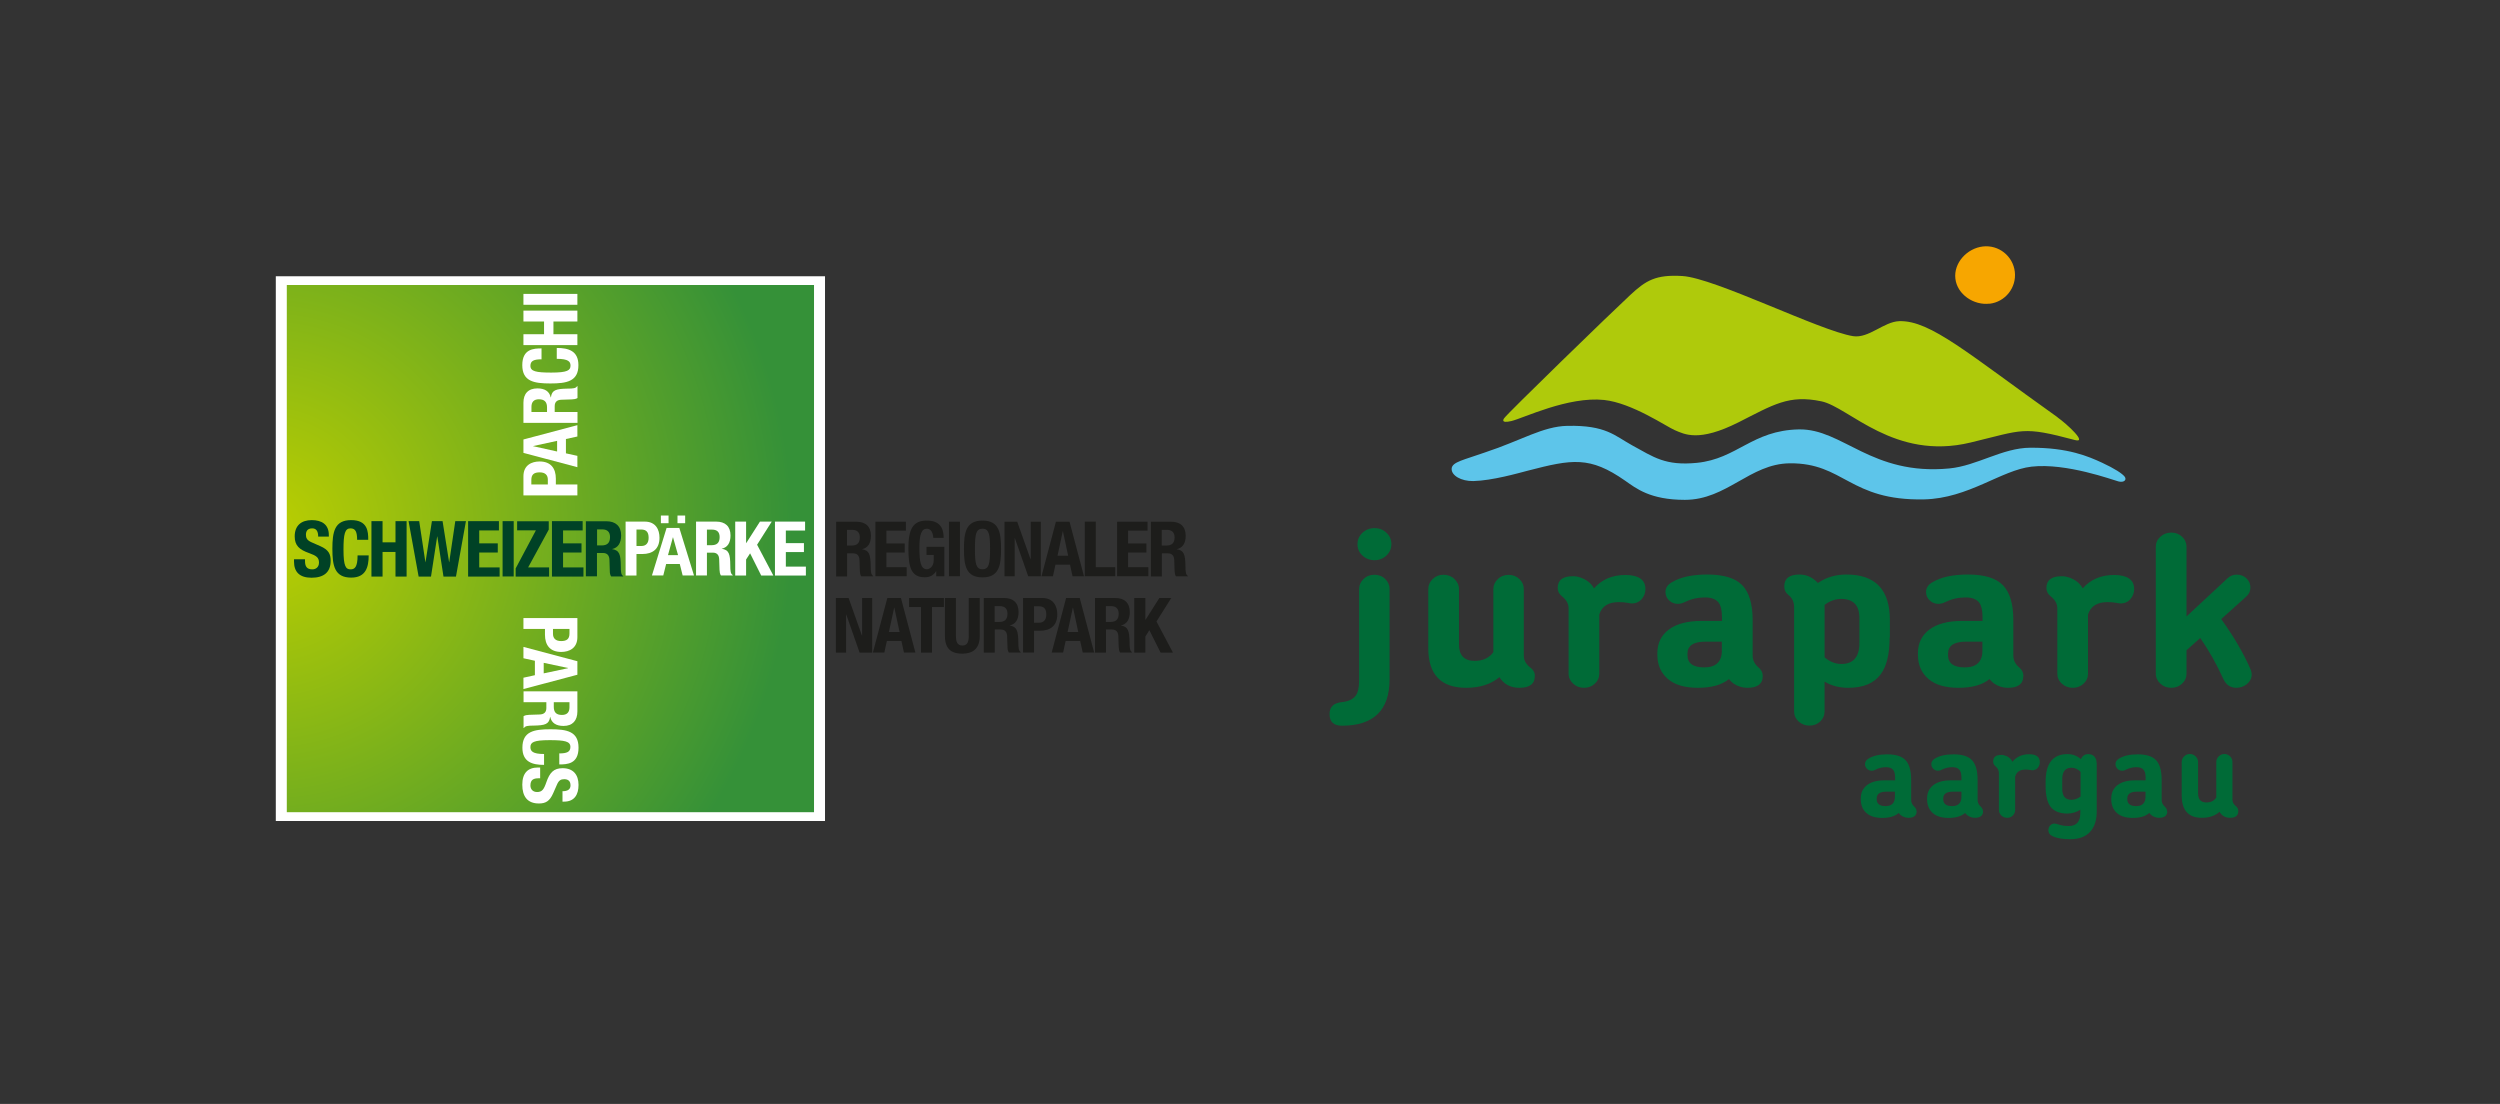 <?xml version="1.0" encoding="UTF-8"?><svg xmlns="http://www.w3.org/2000/svg" xmlns:xlink="http://www.w3.org/1999/xlink" id="Ebene_1" data-name="Ebene 1" viewBox="0 0 218.27 96.38"><rect x="0" y="0" width="218.27" height="96.38" fill="#333333" stroke="none"/><defs><style> .cls-1 { fill: #afca0b; } .cls-2 { fill: #1d1d1b; } .cls-3 { fill: #fff; } .cls-4 { fill: none; } .cls-5 { fill: #5dc5ea; } .cls-6 { fill: url(#radial-gradient); } .cls-7 { fill: #004226; } .cls-8 { fill: #f7a600; } .cls-9 { clip-path: url(#clippath); } .cls-10 { fill: #006b37; } </style><clipPath id="clippath"><rect class="cls-4" x="25.04" y="24.88" width="46.03" height="46.03"/></clipPath><radialGradient id="radial-gradient" cx="-581.05" cy="485.7" fx="-581.05" fy="485.7" r="1.33" gradientTransform="translate(20208.66 16919.44) scale(34.74 -34.74)" gradientUnits="userSpaceOnUse"><stop offset="0" stop-color="#bccf00"/><stop offset="1" stop-color="#359138"/></radialGradient></defs><g><path class="cls-5" d="M129.68,39.49c3.13-1.03,5.03-2.27,7.17-2.31,3.36-.07,4.12.86,5.63,1.69,1.92,1.05,2.91,1.81,5.67,1.54,3.52-.35,4.82-2.84,8.91-2.92,3.82-.07,6.33,4.05,13.12,3.41,2.43-.23,4.64-1.8,7.08-1.81,3.31-.02,5.1.77,6.27,1.31,1.08.5,1.79.96,1.98,1.23.19.27-.08.53-.56.4-.47-.12-4.53-1.63-7.57-1.29-2.66.3-5.51,2.78-9.4,2.86-6.52.13-6.97-3.2-11.73-3.15-3.47.04-5.49,3.19-9.15,3.19-3.04,0-4.26-1.01-5.21-1.67-3.09-2.16-4.63-1.88-8.49-.88-.88.23-3.12.87-4.77.91-1.06.02-1.93-.49-1.89-1.09.04-.59,1.09-.76,2.94-1.42"/><path class="cls-1" d="M179.64,36.43c-7.82-5.56-11.09-8.47-13.81-8.39-1.36.04-2.66,1.52-4.04,1.31-2.89-.46-12.08-5.08-14.9-5.25-2.34-.14-3.18.38-4.56,1.66-1.57,1.45-10.77,10.38-11,10.75,0,0-.42.5.63.25,1.05-.25,4.95-2.17,8.09-1.84,2.44.26,5.45,2.33,6.16,2.63.87.37,2.1,1.07,5.58-.68,3.05-1.54,4.38-2.43,7.24-1.83,2.41.51,6.35,5.2,13,3.6,4.66-1.12,4.51-1.45,9.13-.22,1.14.3-.7-1.4-1.52-1.98"/><path class="cls-8" d="M173.7,26.52c1.38-.16,2.37-1.41,2.21-2.79-.16-1.38-1.41-2.37-2.79-2.21-1.38.16-2.56,1.43-2.4,2.81.16,1.38,1.61,2.35,2.99,2.18"/></g><g><g><path class="cls-10" d="M121.32,51.44v7.87c0,2.7-1.39,4.05-4.16,4.05-.72,0-1.08-.34-1.08-1.02,0-.62.36-.97,1.08-1.04.57-.06.97-.25,1.2-.56.2-.27.3-.7.3-1.28v-8.02c0-.35.13-.64.39-.89.26-.25.58-.37.95-.37s.7.13.95.38c.25.25.37.55.37.88ZM121.48,47.51c0,.38-.14.71-.43.99-.29.27-.64.41-1.04.41s-.78-.14-1.06-.41c-.29-.27-.43-.6-.43-.99s.14-.71.43-.99c.29-.27.64-.41,1.06-.41s.76.14,1.04.41c.29.27.43.6.43.99Z"/><path class="cls-10" d="M134,59.03c0,.68-.45,1.02-1.34,1.02-.78,0-1.36-.31-1.75-.93-.74.62-1.7.93-2.9.93-2.21,0-3.31-1.16-3.31-3.47v-5.14c0-.35.13-.64.39-.89.26-.25.57-.37.94-.37s.69.12.95.37c.26.25.4.54.4.89v4.83c0,.95.46,1.43,1.37,1.43.72,0,1.26-.25,1.63-.76v-5.49c0-.35.13-.64.39-.89.26-.25.58-.37.95-.37s.68.12.94.37c.26.25.38.54.38.89v5.81c0,.4.2.74.59,1.04.25.19.38.43.38.74Z"/><path class="cls-10" d="M142.45,52.68c-.09,0-.19-.01-.29-.04-.26-.05-.54-.07-.84-.07-.9,0-1.47.36-1.69,1.08v5.16c0,.35-.13.64-.39.88-.26.24-.57.36-.94.36s-.69-.12-.95-.36c-.26-.24-.4-.54-.4-.88v-5.7c0-.4-.2-.75-.59-1.06-.24-.19-.36-.43-.36-.72,0-.68.44-1.02,1.32-1.02.17,0,.31.01.41.04.67.16,1.15.5,1.44,1.02.68-.78,1.6-1.17,2.74-1.17s1.75.41,1.75,1.23c0,.33-.11.63-.33.88-.22.25-.52.38-.88.38Z"/><path class="cls-10" d="M153.9,59.03c0,.68-.45,1.02-1.34,1.02-.45,0-.85-.13-1.22-.38-.13-.1-.26-.22-.39-.38-.63.51-1.53.76-2.7.76s-2.04-.26-2.64-.78c-.6-.52-.91-1.22-.91-2.11v-.13c0-.88.34-1.57,1.01-2.07.67-.5,1.63-.75,2.88-.75h1.75v-.35c0-.58-.1-1-.29-1.25-.24-.3-.64-.45-1.2-.45-.63,0-1.22.14-1.77.41-.2.1-.39.15-.59.15-.3,0-.56-.1-.77-.31-.21-.2-.31-.44-.31-.72,0-.35.18-.63.53-.84.75-.46,1.79-.69,3.13-.69,1.42,0,2.43.31,3.04.93.6.62.91,1.63.91,3.04v3.1c0,.41.17.75.51,1.04.25.21.37.46.37.74ZM150.33,56.83v-.81h-1.43c-1.04,0-1.57.35-1.57,1.05v.13c0,.71.49,1.07,1.47,1.07s1.53-.48,1.53-1.44Z"/><path class="cls-10" d="M164.98,55.65c0,1.45-.26,2.53-.79,3.23-.58.78-1.52,1.17-2.82,1.17-.79,0-1.48-.18-2.07-.54v2.6c0,.35-.13.64-.38.88-.26.24-.57.36-.94.36s-.68-.12-.95-.36c-.26-.24-.39-.54-.39-.88v-9.12c0-.43-.17-.79-.51-1.06-.24-.19-.35-.43-.35-.73,0-.69.44-1.04,1.32-1.04.63,0,1.17.25,1.62.74.72-.5,1.55-.74,2.49-.74,2.52,0,3.79,1.32,3.79,3.97v1.5ZM162.34,56.14v-2.18c0-1.12-.53-1.67-1.6-1.67-.49,0-.97.17-1.44.52v4.58c.45.38.93.58,1.46.58,1.05,0,1.58-.61,1.58-1.82Z"/><path class="cls-10" d="M176.65,59.03c0,.68-.45,1.02-1.34,1.02-.45,0-.85-.13-1.22-.38-.13-.1-.26-.22-.39-.38-.63.51-1.53.76-2.7.76s-2.04-.26-2.64-.78c-.6-.52-.91-1.22-.91-2.11v-.13c0-.88.34-1.57,1.01-2.07.67-.5,1.63-.75,2.88-.75h1.75v-.35c0-.58-.1-1-.29-1.25-.24-.3-.63-.45-1.2-.45-.63,0-1.22.14-1.77.41-.2.1-.39.15-.59.15-.3,0-.56-.1-.77-.31-.21-.2-.31-.44-.31-.72,0-.35.18-.63.53-.84.75-.46,1.79-.69,3.14-.69,1.42,0,2.43.31,3.04.93.6.62.91,1.63.91,3.04v3.1c0,.41.17.75.51,1.04.25.21.37.46.37.74ZM173.08,56.83v-.81h-1.43c-1.04,0-1.57.35-1.57,1.05v.13c0,.71.49,1.07,1.47,1.07s1.53-.48,1.53-1.44Z"/><path class="cls-10" d="M185.12,52.68c-.09,0-.19-.01-.29-.04-.26-.05-.54-.07-.84-.07-.9,0-1.46.36-1.69,1.08v5.16c0,.35-.13.64-.39.88-.26.24-.57.36-.94.36s-.69-.12-.95-.36c-.27-.24-.4-.54-.4-.88v-5.7c0-.4-.2-.75-.59-1.06-.24-.19-.36-.43-.36-.72,0-.68.44-1.02,1.32-1.02.17,0,.31.01.41.04.67.16,1.15.5,1.44,1.02.68-.78,1.6-1.17,2.74-1.17s1.75.41,1.75,1.23c0,.33-.11.63-.33.88-.22.25-.52.38-.88.38Z"/><path class="cls-10" d="M196.47,58.4c.08.17.12.34.12.5,0,.32-.14.59-.41.82-.28.22-.58.33-.92.33-.52,0-.9-.25-1.14-.76-.58-1.28-1.25-2.48-2.02-3.59l-1.2,1.07v2.04c0,.35-.13.64-.39.88-.26.24-.57.36-.94.36s-.69-.12-.95-.36c-.26-.24-.4-.54-.4-.88v-11.07c0-.35.13-.64.4-.88.26-.24.58-.36.95-.36s.69.12.94.36c.26.24.39.54.39.88v6.08l3.58-3.33c.22-.21.49-.32.81-.32.34,0,.62.11.85.33.23.22.34.49.34.8s-.12.57-.36.78l-2.19,1.97c1.08,1.5,1.93,2.95,2.54,4.34Z"/></g><g><path class="cls-10" d="M167.34,70.82c0,.38-.24.58-.71.58-.24,0-.45-.07-.65-.21-.07-.05-.14-.13-.21-.21-.33.29-.81.43-1.43.43s-1.08-.15-1.4-.44c-.32-.29-.48-.69-.48-1.19v-.07c0-.49.18-.88.54-1.16.36-.28.87-.42,1.53-.42h.93v-.2c0-.33-.05-.56-.16-.7-.13-.17-.34-.25-.64-.25-.33,0-.65.08-.94.23-.1.06-.21.08-.31.08-.16,0-.29-.06-.41-.17-.11-.12-.17-.25-.17-.4,0-.2.09-.35.28-.47.4-.26.95-.39,1.66-.39.75,0,1.29.17,1.61.52.32.35.48.92.48,1.71v1.75c0,.23.09.42.27.58.13.12.2.26.2.42ZM165.44,69.58v-.46h-.76c-.55,0-.83.2-.83.59v.07c0,.4.26.6.78.6s.81-.27.81-.81Z"/><path class="cls-10" d="M173.14,70.82c0,.38-.24.58-.71.58-.24,0-.45-.07-.65-.21-.07-.05-.14-.13-.21-.21-.34.29-.81.43-1.44.43s-1.08-.15-1.4-.44c-.32-.29-.48-.69-.48-1.19v-.07c0-.49.18-.88.54-1.16.36-.28.87-.42,1.53-.42h.93v-.2c0-.33-.05-.56-.16-.7-.12-.17-.34-.25-.64-.25-.33,0-.65.08-.94.23-.1.06-.21.08-.31.08-.16,0-.3-.06-.41-.17-.11-.12-.17-.25-.17-.4,0-.2.09-.35.28-.47.4-.26.95-.39,1.67-.39.75,0,1.29.17,1.61.52s.48.92.48,1.71v1.75c0,.23.09.42.27.58.13.12.2.26.2.42ZM171.25,69.58v-.46h-.76c-.55,0-.83.2-.83.59v.07c0,.4.26.6.78.6s.81-.27.81-.81Z"/><path class="cls-10" d="M177.45,67.25s-.1,0-.16-.02c-.14-.03-.29-.04-.45-.04-.48,0-.78.2-.9.61v2.9c0,.2-.07.36-.2.5-.14.14-.3.2-.5.2s-.37-.07-.51-.2c-.14-.14-.21-.3-.21-.5v-3.21c0-.22-.1-.42-.31-.6-.13-.1-.19-.24-.19-.41,0-.38.23-.57.7-.57.09,0,.16,0,.22.02.36.09.61.28.76.58.36-.44.85-.66,1.46-.66s.93.23.93.69c0,.19-.06.35-.18.5-.12.14-.28.21-.47.21Z"/><path class="cls-10" d="M183.06,66.55v4.33c0,.75-.2,1.34-.59,1.76-.39.42-.97.63-1.74.63-.62,0-1.11-.08-1.48-.24-.27-.12-.41-.3-.41-.56,0-.16.06-.3.17-.41.12-.12.25-.17.41-.15.06,0,.21.04.45.12.22.06.46.09.74.09.68,0,1.02-.38,1.02-1.15v-.27c-.36.22-.73.33-1.13.33-.69,0-1.19-.21-1.49-.62-.27-.38-.41-.97-.41-1.77v-.4c0-1.6.64-2.4,1.91-2.4.45,0,.84.15,1.17.44.13-.29.34-.44.65-.44.22,0,.39.07.52.21.13.14.19.3.19.51ZM181.65,67.39c-.23-.24-.5-.36-.8-.36-.53,0-.8.33-.8,1v.85c0,.63.27.95.8.95.28,0,.55-.1.8-.29v-2.15Z"/><path class="cls-10" d="M189.22,70.82c0,.38-.24.58-.71.58-.24,0-.45-.07-.65-.21-.07-.05-.14-.13-.21-.21-.34.29-.81.43-1.44.43s-1.08-.15-1.4-.44c-.32-.29-.48-.69-.48-1.19v-.07c0-.49.18-.88.54-1.16.36-.28.87-.42,1.53-.42h.93v-.2c0-.33-.05-.56-.16-.7-.12-.17-.34-.25-.64-.25-.33,0-.65.08-.94.23-.1.06-.21.08-.31.08-.16,0-.3-.06-.41-.17-.11-.12-.17-.25-.17-.4,0-.2.09-.35.28-.47.4-.26.95-.39,1.66-.39.75,0,1.29.17,1.61.52.32.35.48.92.48,1.71v1.75c0,.23.09.42.27.58.13.12.2.26.2.42ZM187.32,69.58v-.46h-.76c-.55,0-.83.2-.83.59v.07c0,.4.26.6.78.6s.81-.27.81-.81Z"/><path class="cls-10" d="M195.42,70.82c0,.38-.24.58-.71.58-.41,0-.72-.17-.93-.52-.39.35-.91.52-1.54.52-1.17,0-1.76-.65-1.76-1.96v-2.9c0-.19.07-.36.21-.5.14-.14.3-.21.5-.21s.37.07.51.21c.14.14.21.31.21.5v2.72c0,.54.24.8.73.8.38,0,.67-.14.86-.43v-3.09c0-.2.07-.36.21-.5.14-.14.31-.21.5-.21s.36.07.5.21c.14.14.2.31.2.5v3.27c0,.22.1.42.31.58.13.11.2.24.2.42Z"/></g></g><rect class="cls-3" x="24.08" y="24.12" width="47.95" height="47.56"/><g class="cls-9"><rect class="cls-6" x="25.04" y="24.88" width="46.03" height="46.03"/></g><g><path class="cls-3" d="M54.63,45.54h1.66c.97,0,1.29.71,1.29,1.41,0,.98-.6,1.42-1.5,1.42h-.51v1.88h-.95v-4.71ZM55.58,47.67h.42c.38,0,.63-.23.63-.71s-.18-.73-.66-.73h-.4v1.43Z"/><path class="cls-3" d="M60.77,45.54h1.76c.78,0,1.25.41,1.25,1.21,0,.63-.25,1.05-.78,1.16h0c.65.1.75.45.76,1.45,0,.49.03.75.21.84v.04h-1.03c-.09-.13-.11-.31-.12-.49l-.03-.91c-.01-.37-.18-.59-.56-.59h-.51v1.99h-.95v-4.71ZM61.72,47.6h.4c.46,0,.71-.2.71-.71,0-.44-.23-.65-.66-.65h-.45v1.36Z"/><polygon class="cls-3" points="65.14 45.54 65.14 47.42 65.15 47.42 66.35 45.54 67.38 45.54 66.1 47.56 67.52 50.25 66.46 50.25 65.49 48.31 65.14 48.85 65.14 50.25 64.19 50.25 64.19 45.54 65.14 45.54"/><polygon class="cls-3" points="70.29 45.54 70.29 46.32 68.61 46.32 68.61 47.42 70.19 47.42 70.19 48.2 68.61 48.2 68.61 49.47 70.36 49.47 70.36 50.25 67.66 50.25 67.66 45.54 70.29 45.54"/><path class="cls-7" d="M26.63,48.83v.14c0,.45.13.74.64.74.3,0,.58-.19.58-.59,0-.44-.22-.6-.86-.83-.86-.3-1.26-.66-1.26-1.46,0-.94.57-1.42,1.49-1.42.86,0,1.49.37,1.49,1.3v.14h-.93c0-.45-.15-.72-.52-.72-.44,0-.55.28-.55.56s.09.48.5.66l.75.33c.73.32.91.69.91,1.28,0,1.02-.62,1.48-1.67,1.48s-1.53-.51-1.53-1.41v-.2h.97Z"/><path class="cls-7" d="M31.18,47.14c0-.7-.14-1.01-.58-1.01-.49,0-.61.49-.61,1.86,0,1.46.2,1.72.62,1.72.35,0,.61-.18.61-1.22h.97c0,1.04-.26,1.94-1.53,1.94-1.45,0-1.64-1.04-1.64-2.51s.18-2.51,1.64-2.51,1.49,1.02,1.49,1.72h-.97Z"/><polygon class="cls-7" points="32.43 45.5 33.4 45.5 33.4 47.35 34.53 47.35 34.53 45.5 35.5 45.5 35.5 50.34 34.53 50.34 34.53 48.19 33.4 48.19 33.4 50.34 32.43 50.34 32.43 45.5"/><polygon class="cls-7" points="35.67 45.5 36.6 45.5 37.14 49.08 37.15 49.08 37.71 45.5 38.64 45.5 39.21 49.08 39.22 49.08 39.75 45.5 40.68 45.5 39.81 50.34 38.72 50.34 38.18 46.83 38.17 46.83 37.63 50.34 36.55 50.34 35.67 45.5"/><polygon class="cls-7" points="43.56 45.5 43.56 46.31 41.84 46.31 41.84 47.44 43.46 47.44 43.46 48.24 41.84 48.24 41.84 49.54 43.62 49.54 43.62 50.34 40.87 50.34 40.87 45.5 43.56 45.5"/><rect class="cls-7" x="43.88" y="45.5" width=".97" height="4.83"/><polygon class="cls-7" points="45.02 49.63 46.79 46.3 45.15 46.3 45.15 45.51 47.91 45.51 47.91 46.24 46.11 49.54 47.94 49.54 47.94 50.34 45.02 50.34 45.02 49.63"/><polygon class="cls-7" points="50.87 45.5 50.87 46.31 49.16 46.31 49.16 47.44 50.77 47.44 50.77 48.24 49.16 48.24 49.16 49.54 50.94 49.54 50.94 50.34 48.19 50.34 48.19 45.5 50.87 45.5"/><path class="cls-7" d="M51.16,45.51h1.79c.79,0,1.28.42,1.28,1.24,0,.64-.26,1.08-.8,1.19h0c.66.1.76.47.77,1.49,0,.51.03.77.21.86v.04h-1.05c-.1-.13-.12-.32-.12-.51l-.03-.93c-.01-.38-.18-.61-.57-.61h-.52v2.04h-.97v-4.83ZM52.13,47.62h.4c.46,0,.73-.2.73-.73,0-.45-.24-.67-.67-.67h-.46v1.39Z"/><path class="cls-3" d="M58.2,46.09h1.11l1.28,4.15h-.99l-.25-1h-1.19l-.25,1h-.99l1.28-4.15ZM58.32,48.47h.88l-.44-1.56h-.01l-.43,1.56Z"/><rect class="cls-3" x="57.7" y="45.01" width=".67" height=".67"/><rect class="cls-3" x="59.15" y="45.01" width=".67" height=".67"/><path class="cls-3" d="M47.29,31.37c-.69,0-.98.14-.98.57,0,.48.48.59,1.82.59,1.42,0,1.68-.2,1.68-.61,0-.34-.18-.59-1.2-.59v-.95c1.02,0,1.89.25,1.89,1.5,0,1.42-1.02,1.6-2.45,1.6s-2.45-.18-2.45-1.6,1-1.46,1.68-1.46v.95Z"/><path class="cls-3" d="M45.7,43.24v-1.66c0-.96.71-1.29,1.41-1.29.98,0,1.42.6,1.42,1.5v.51h1.88v.95h-4.71ZM47.83,42.29v-.42c0-.38-.22-.63-.71-.63s-.73.18-.73.66v.4h1.43Z"/><path class="cls-3" d="M45.7,39.54v-1.17l4.71-1.25v.99l-1,.22v1.25l1,.22v.99l-4.71-1.25ZM48.64,39.41v-.92l-2.12.46h0s2.12.47,2.12.47Z"/><path class="cls-3" d="M45.7,36.92v-1.76c0-.78.41-1.25,1.22-1.25.63,0,1.05.25,1.16.78h.02c.08-.64.44-.74,1.44-.76.49,0,.75-.03.84-.21h.04v1.03c-.13.09-.31.11-.49.12l-.91.03c-.37.01-.59.18-.59.56v.51h1.99v.95h-4.71ZM47.76,35.97v-.4c0-.45-.2-.71-.71-.71-.43,0-.65.23-.65.66v.45h1.36Z"/><polygon class="cls-3" points="45.7 30.13 45.7 29.18 47.5 29.18 47.5 28.07 45.7 28.07 45.7 27.12 50.41 27.12 50.41 28.07 48.32 28.07 48.32 29.18 50.41 29.18 50.41 30.13 45.7 30.13"/><rect class="cls-3" x="45.7" y="25.66" width="4.71" height=".95"/><path class="cls-3" d="M50.41,53.97v1.66c0,.96-.71,1.29-1.41,1.29-.98,0-1.42-.6-1.42-1.5v-.51h-1.88v-.95h4.71ZM48.28,54.92v.42c0,.38.22.63.71.63s.73-.18.73-.66v-.4h-1.43Z"/><path class="cls-3" d="M50.41,57.74v1.17l-4.71,1.25v-.99l1-.22v-1.26l-1-.22v-.99l4.71,1.25ZM47.47,57.87v.92l2.12-.45v-.02l-2.12-.45Z"/><path class="cls-3" d="M50.41,60.36v1.76c0,.78-.41,1.26-1.21,1.26-.63,0-1.05-.25-1.16-.79h-.01c-.09.65-.44.74-1.44.76-.49,0-.75.03-.84.21h-.04v-1.03c.13-.09.31-.11.5-.12l.9-.03c.37-.01.59-.18.59-.56v-.51h-1.99v-.95h4.71ZM48.35,61.31v.4c0,.46.2.71.71.71.44,0,.66-.23.66-.66v-.45h-1.36Z"/><path class="cls-3" d="M48.82,65.78c.69,0,.98-.14.98-.57,0-.48-.48-.59-1.81-.59-1.43,0-1.68.2-1.68.61,0,.34.18.6,1.19.6v.95c-1.02,0-1.89-.25-1.89-1.5,0-1.43,1.02-1.61,2.45-1.61s2.45.18,2.45,1.61-1,1.46-1.68,1.46v-.95Z"/><path class="cls-3" d="M47.17,67.95h-.14c-.44,0-.72.12-.72.63,0,.29.18.57.58.57.43,0,.59-.21.81-.85.29-.84.64-1.23,1.42-1.23.92,0,1.39.56,1.39,1.46,0,.85-.36,1.46-1.27,1.46h-.13v-.91c.44,0,.7-.15.7-.51,0-.43-.27-.54-.55-.54-.29,0-.47.09-.64.49l-.32.73c-.31.71-.67.9-1.25.9-1,0-1.45-.61-1.45-1.64s.5-1.5,1.37-1.5h.19v.95Z"/><path class="cls-2" d="M72.99,45.55h1.78c.79,0,1.27.41,1.27,1.23,0,.63-.25,1.06-.79,1.17h0c.65.1.75.46.77,1.47,0,.5.03.76.21.86v.04h-1.04c-.09-.13-.11-.31-.12-.5l-.03-.91c-.01-.38-.18-.6-.57-.6h-.51v2.02h-.96v-4.76ZM73.95,47.63h.4c.46,0,.72-.2.72-.71,0-.44-.23-.66-.67-.66h-.45v1.37Z"/><polygon class="cls-2" points="79.09 45.55 79.09 46.33 77.39 46.33 77.39 47.45 78.99 47.45 78.99 48.24 77.39 48.24 77.39 49.52 79.16 49.52 79.16 50.31 76.43 50.31 76.43 45.55 79.09 45.55"/><path class="cls-2" d="M81.48,46.96c0-.35-.16-.8-.55-.8-.47,0-.66.48-.66,1.67s.11,1.87.66,1.87c.23,0,.59-.25.59-.76v-.49h-.63v-.71h1.56v2.57h-.71v-.44h-.01c-.23.37-.55.53-1,.53-1.18,0-1.42-.88-1.42-2.53s.38-2.42,1.6-2.42c1.05,0,1.48.54,1.48,1.51h-.92Z"/><rect class="cls-2" x="82.85" y="45.55" width=".96" height="4.76"/><path class="cls-2" d="M85.78,45.45c1.44,0,1.62,1.03,1.62,2.48s-.18,2.48-1.62,2.48-1.62-1.03-1.62-2.48.18-2.48,1.62-2.48M85.78,49.7c.57,0,.66-.49.66-1.77s-.09-1.77-.66-1.77-.66.49-.66,1.77.09,1.77.66,1.77"/><polygon class="cls-2" points="88.81 45.55 89.97 48.81 89.99 48.81 89.99 45.55 90.87 45.55 90.87 50.31 89.77 50.31 88.6 46.97 88.59 46.97 88.59 50.31 87.7 50.31 87.7 45.55 88.81 45.55"/><path class="cls-2" d="M92.19,45.55h1.19l1.26,4.76h-1l-.22-1.01h-1.27l-.22,1.01h-1l1.26-4.76ZM92.32,48.52h.94l-.46-2.14h-.01l-.46,2.14Z"/><polygon class="cls-2" points="94.71 50.31 94.71 45.54 95.67 45.54 95.67 49.52 97.37 49.52 97.37 50.31 94.71 50.31"/><polygon class="cls-2" points="100.19 45.55 100.19 46.33 98.49 46.33 98.49 47.45 100.09 47.45 100.09 48.24 98.49 48.24 98.49 49.52 100.26 49.52 100.26 50.31 97.53 50.31 97.53 45.55 100.19 45.55"/><path class="cls-2" d="M100.47,45.55h1.78c.79,0,1.27.41,1.27,1.23,0,.63-.25,1.06-.79,1.17h0c.65.1.75.46.77,1.47,0,.5.03.76.21.86v.04h-1.04c-.09-.13-.11-.31-.12-.5l-.03-.91c-.01-.38-.18-.6-.57-.6h-.51v2.02h-.96v-4.76ZM101.43,47.63h.4c.46,0,.72-.2.72-.71,0-.44-.24-.66-.67-.66h-.45v1.37Z"/><polygon class="cls-2" points="74.09 52.21 75.25 55.48 75.27 55.48 75.27 52.21 76.15 52.21 76.15 56.98 75.05 56.98 73.88 53.64 73.87 53.64 73.87 56.98 72.98 56.98 72.98 52.21 74.09 52.21"/><path class="cls-2" d="M77.47,52.21h1.19l1.26,4.76h-1l-.22-1.01h-1.27l-.22,1.01h-1l1.26-4.76ZM77.6,55.18h.94l-.46-2.14h-.01l-.46,2.14Z"/><polygon class="cls-2" points="82.41 52.21 82.41 53 81.37 53 81.37 56.98 80.41 56.98 80.41 53 79.37 53 79.37 52.21 82.41 52.21"/><path class="cls-2" d="M83.46,52.21v3.32c0,.47.11.83.56.83s.56-.35.56-.83v-3.32h.96v3.32c0,1.22-.74,1.54-1.52,1.54s-1.52-.26-1.52-1.54v-3.32h.96Z"/><path class="cls-2" d="M85.88,52.21h1.78c.79,0,1.27.41,1.27,1.23,0,.63-.25,1.06-.79,1.17h0c.65.1.75.46.77,1.47,0,.5.03.76.21.85v.04h-1.04c-.09-.13-.12-.31-.12-.5l-.03-.91c-.01-.38-.18-.6-.57-.6h-.51v2.02h-.96v-4.76ZM86.84,54.3h.4c.46,0,.72-.2.72-.72,0-.44-.23-.66-.67-.66h-.45v1.38Z"/><path class="cls-2" d="M89.32,52.21h1.68c.97,0,1.31.71,1.31,1.43,0,.99-.61,1.43-1.52,1.43h-.51v1.9h-.96v-4.76ZM90.28,54.37h.43c.38,0,.64-.23.64-.71s-.18-.73-.67-.73h-.4v1.45Z"/><path class="cls-2" d="M93.08,52.21h1.19l1.26,4.76h-1l-.22-1.01h-1.27l-.22,1.01h-1l1.26-4.76ZM93.21,55.18h.93l-.46-2.14h-.01l-.46,2.14Z"/><path class="cls-2" d="M95.59,52.21h1.78c.79,0,1.27.41,1.27,1.23,0,.63-.25,1.06-.79,1.17h0c.65.1.75.46.77,1.47,0,.5.03.76.21.85v.04h-1.04c-.09-.13-.11-.31-.12-.5l-.03-.91c-.01-.38-.18-.6-.57-.6h-.51v2.02h-.96v-4.76ZM96.55,54.3h.4c.46,0,.72-.2.72-.72,0-.44-.23-.66-.67-.66h-.45v1.38Z"/><polygon class="cls-2" points="100 52.21 100 54.12 100.01 54.12 101.22 52.21 102.26 52.21 100.97 54.26 102.41 56.98 101.33 56.98 100.35 55.02 100 55.57 100 56.98 99.03 56.98 99.03 52.21 100 52.21"/></g><rect class="cls-4" width="218.27" height="96.38"/></svg>